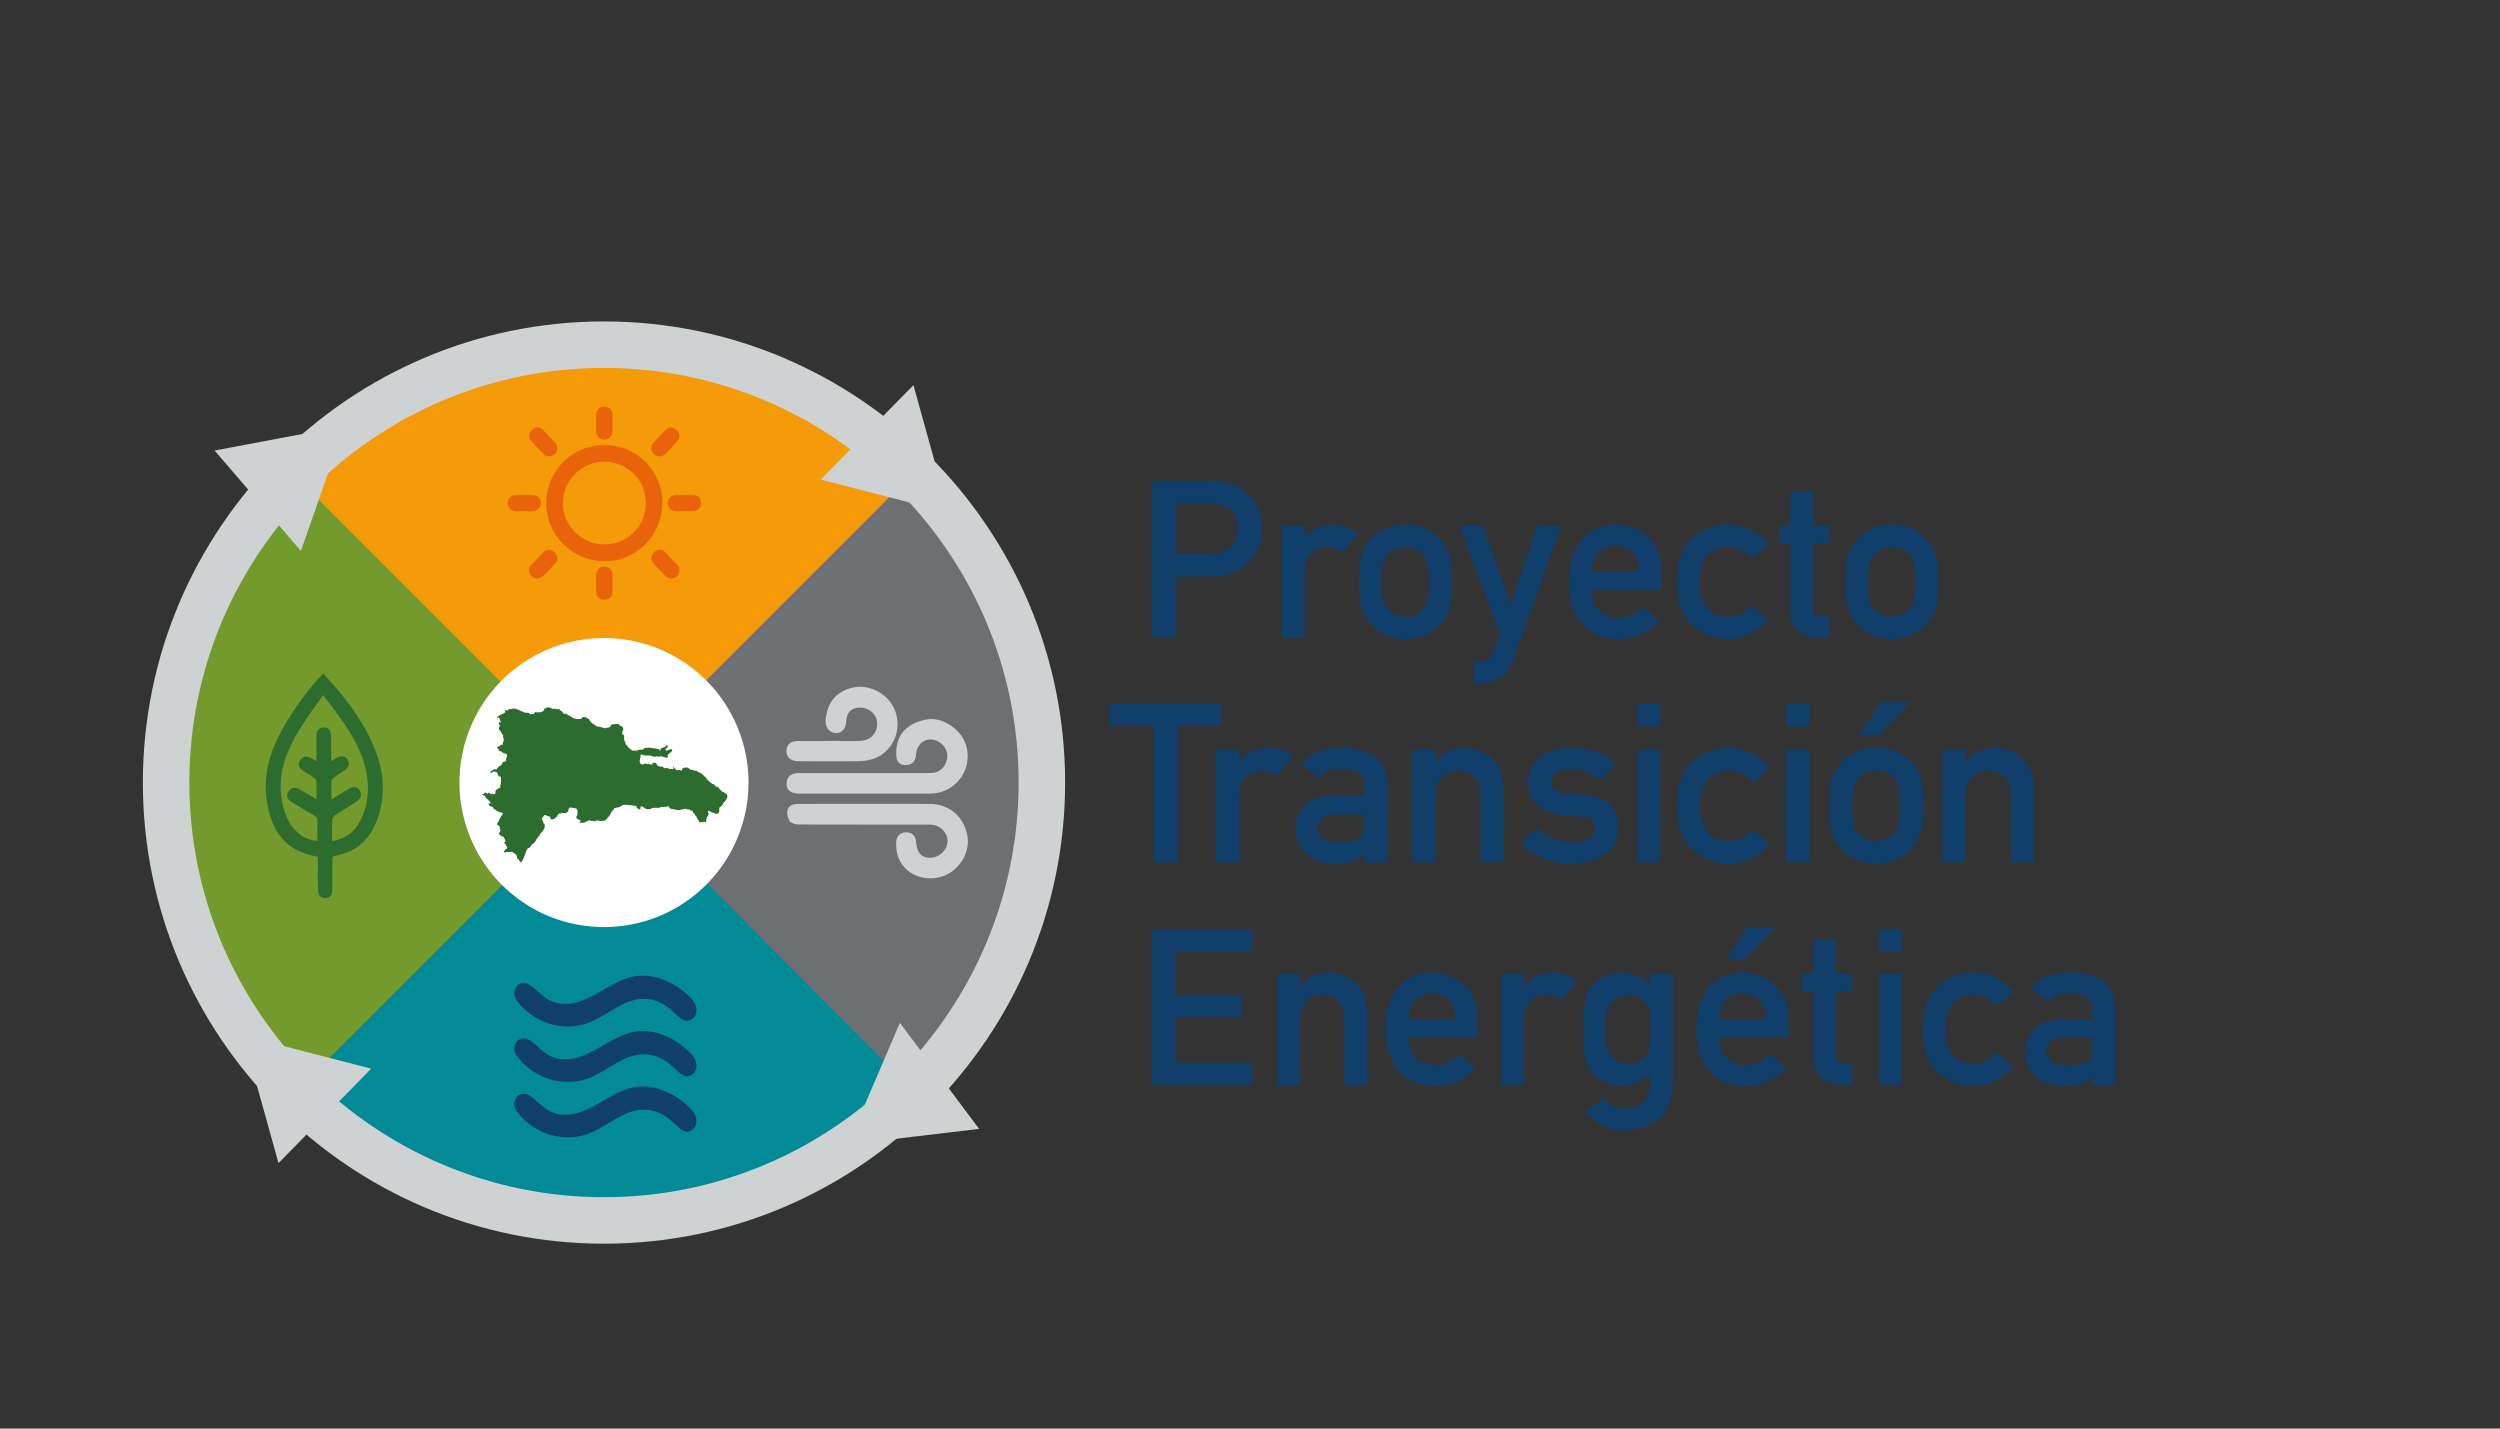 <?xml version="1.0" encoding="UTF-8"?> <svg xmlns="http://www.w3.org/2000/svg" width="2100" height="1200"><rect width="100%" height="100%" fill="#333333" stroke="none"/><g id="Layer_1"><title>Layer 1</title><g data-name="Layer 1" id="svg_2"><path fill="#f59a09" d="m248.871,406.635l256.34,256.338l254.977,-254.984s-220.721,-242.608 -511.317,-1.354"></path><path fill="#6e6f72" d="m760.894,403.808l-256.336,256.33l254.974,254.978s242.616,-220.707 1.362,-511.308"></path><path fill="#028a97" d="m761.4,914.683c-290.606,241.254 -511.319,-1.356 -511.319,-1.356l258.012,-258.013l253.3,255.36l2.242,2.243l-2.235,1.766z"></path><path fill="#739a2d" d="m250.328,915.1l256.328,-256.335l-254.977,-254.98s-242.613,220.715 -1.351,511.315"></path><path fill="#cfd2d2" d="m507.349,1044.7c-213.584,0 -387.349,-173.765 -387.349,-387.351s173.765,-387.349 387.349,-387.349s387.358,173.765 387.358,387.349s-173.767,387.351 -387.358,387.351zm0,-735.638c-192.049,-0.002 -348.289,156.238 -348.289,348.287s156.24,348.289 348.289,348.289s348.3,-156.242 348.3,-348.289s-156.249,-348.289 -348.3,-348.289l0,0.002z"></path><polygon fill="#cfd2d2" points="728.344,363.175 767.288,323.503 782.169,377.06 797.064,430.616 743.24,416.731 689.408,402.848 728.344,363.175 "></polygon><polygon fill="#cfd2d2" points="789.181,903.74 822.46,948.259 767.269,954.821 712.067,961.381 733.989,910.293 755.91,859.212 789.181,903.74 "></polygon><polygon fill="#cfd2d2" points="272.876,937.341 233.933,977.004 219.052,923.448 204.165,869.893 257.99,883.786 311.812,897.662 272.876,937.341 "></polygon><polygon fill="#cfd2d2" points="216.498,420.605 180.258,378.459 234.874,368.147 289.497,357.827 271.113,410.289 252.746,462.751 216.498,420.605 "></polygon><path fill="#cfd2d2" d="m726.165,675.271l-15.365,0q-20.183,0 -40.341,0.008c-4.153,0 -8.154,1.331 -9,5.557a12.624,12.624 0 0 0 2.011,9.091c1.344,1.805 5.008,2.6 7.651,2.615c36.665,0.161 73.333,0.072 109.986,0.123c8,0.008 14.538,6.078 14.781,13.44c0.249,7.26 -6.361,14.117 -13.857,14.38c-7.951,0.276 -11.8,-3.874 -12.531,-13.486c-0.355,-4.705 -3.433,-7.735 -7.98,-7.841c-4.916,-0.106 -8.42,2.746 -8.632,7.667a36.3,36.3 0 0 0 0.8,10.439c3.8,15.127 19.6,23.6 35.842,19.5c16.044,-4.047 26.582,-21.191 22.645,-36.886c-3.727,-14.885 -15.385,-24.387 -30.774,-24.565c-18.408,-0.195 -36.817,-0.042 -55.228,-0.042"></path><path fill="#cfd2d2" d="m726.953,666.612c18.09,0 36.17,0.051 54.251,-0.013a31.364,31.364 0 0 0 30.45,-39.968c-3.85,-13.808 -19.848,-24.624 -32.985,-22.31c-17.6,3.09 -26.718,13.9 -25.754,30.5c0.326,5.54 3.226,8.142 8.659,7.778c4.688,-0.314 7.474,-3.323 7.856,-8.451c0.771,-10.5 9.525,-15.911 18.428,-11.376c5.745,2.924 8.926,9.189 7.6,14.97c-1.655,7.2 -6.61,11.574 -13.749,11.587q-55.206,0.114 -110.417,0.06c-6.892,0.008 -10.52,3.115 -10.571,8.942c-0.036,5.358 3.645,8.265 10.528,8.278q27.855,0.019 55.7,0"></path><path fill="#cfd2d2" d="m696.276,622.385l0,0.059q-12.714,0 -25.446,0c-6.653,0.017 -10.02,2.717 -10.164,8.108c-0.161,5.556 3.486,8.9 10.026,8.913q23.754,0.089 47.505,0.009c10.308,-0.022 19.922,-1.636 27.422,-9.926a31.406,31.406 0 0 0 4.436,-36.425c-6.4,-11.57 -20.785,-18.318 -33.342,-15.63c-13.876,2.966 -21.861,12.375 -23.174,27.294c-0.509,5.981 2.907,10.507 8.241,10.893c5.185,0.377 8.653,-3.264 9.008,-9.46c0.431,-7.739 4.415,-11.808 11.537,-11.816c7.442,-0.009 13.841,5.344 14.391,12.028c0.746,9.053 -5.086,15.648 -14.5,15.9c-8.65,0.246 -17.295,0.051 -25.941,0.051"></path><path fill-rule="evenodd" fill="#2c6c2e" d="m271.646,565.759c4.91,5.612 9.782,10.833 14.258,16.379c13.791,17.1 25.783,35.237 32.2,56.573a77.426,77.426 0 0 1 -2.356,52.445c-5.951,14.8 -17.121,24.2 -33.023,27.481a21.191,21.191 0 0 0 -2.132,0.543a11.291,11.291 0 0 0 -1.379,0.667c0,8.875 0.017,17.825 -0.009,26.774c-0.025,5.014 -1.992,7.578 -5.807,7.7c-3.867,0.129 -6.255,-2.348 -6.351,-7.305c-0.167,-8.962 -0.042,-17.921 -0.042,-27.269c-2.369,-0.547 -4.448,-1 -6.5,-1.519c-18.661,-4.7 -29.333,-17.266 -34.26,-35.227c-5.6,-20.474 -3.1,-40.224 5.451,-59.473c7.8,-17.538 25.243,-43.2 39.95,-57.77m-0.22,18.089c-6.468,9.293 -12.656,17.447 -18.064,26.1c-11.836,18.947 -20.719,38.8 -16.623,62.1c1.9,10.809 5.45,20.748 14.232,27.987a25.384,25.384 0 0 0 15.7,6.271c0,-5.559 -0.186,-10.7 0.07,-15.809c0.136,-2.927 -0.958,-4.51 -3.433,-5.908q-9.574,-5.376 -18.86,-11.27c-2.874,-1.814 -4.137,-4.567 -2.431,-7.951c1.761,-3.495 4.7,-4.249 8.146,-3.014a30.975,30.975 0 0 1 4.6,2.579c3.583,2.058 7.169,4.118 11.144,6.4c0,-5.5 0.138,-10.2 -0.108,-14.883a5.072,5.072 0 0 0 -2.136,-3.272c-3.238,-2.265 -6.8,-4.079 -9.977,-6.41c-2.856,-2.083 -3.477,-5.1 -1.576,-8.172s4.749,-3.772 8.025,-2.288c1.8,0.8 3.511,1.805 5.715,2.956c0,-7.769 -0.008,-14.951 0,-22.131c0.009,-3.492 1.933,-5.577 5.222,-6c3.524,-0.452 5.985,1.288 6.787,4.821a22.034,22.034 0 0 1 0.3,4.808c0.037,5.942 0.009,11.876 0.009,18.615c2.058,-1.237 3.255,-2 4.493,-2.691c3.71,-2.075 7.648,-1.454 9.375,1.445c1.947,3.274 1.059,6.51 -2.6,9.019c-2.9,2 -5.923,3.806 -8.772,5.877c-0.968,0.695 -2.153,1.871 -2.2,2.886c-0.223,4.916 -0.1,9.861 -0.1,15.728c5.425,-3.35 9.829,-6.171 14.321,-8.828c4.241,-2.494 7.64,-1.931 9.549,1.377c1.9,3.264 0.8,6.892 -2.969,9.3c-5.806,3.706 -11.723,7.258 -17.479,11.043c-1.188,0.776 -2.593,2.291 -2.655,3.513c-0.269,6 -0.116,12 -0.116,18.429c10.4,-1.814 17.981,-6.83 22.785,-15.568c7.309,-13.284 8.7,-27.629 5.906,-42.277c-3.2,-16.743 -11.7,-31.16 -21.374,-44.884c-4.546,-6.423 -9.445,-12.611 -14.912,-19.886"></path><path fill-rule="evenodd" fill="#fff" d="m628.752,657.349a121.4,121.4 0 1 1 -121.405,-121.394a121.405,121.405 0 0 1 121.405,121.394"></path><polygon fill="#2c6c2e" points="425.833,715.79 424.892,715.879 423.576,715.879 423.013,715.227 423.763,714.659 424.231,714.193 424.706,712.964 425.46,713.247 426.02,712.4 425.833,711.175 424.996,710.048 424.144,708.446 423.299,707.886 423.949,707.505 424.613,706.564 424.231,705.436 423.576,704.207 423.199,703.173 421.688,702.512 420.656,702.045 419.722,701.007 418.959,700.443 419.245,699.689 419.899,698.842 420.47,697.807 420.188,696.68 419.527,695.925 419.899,695.171 419.527,694.039 418.867,693.662 418.3,692.908 417.448,692.721 417.448,692.068 418.018,691.407 418.586,690.089 419.245,689.051 419.991,687.262 421.129,685.567 421.883,684.533 422.536,683.024 421.129,682.651 419.527,681.99 418.113,681.52 417.448,681.142 416.519,680.481 416.519,680.015 415.1,680.015 414.441,678.692 413.781,677.752 412.184,677.378 410.768,676.438 410.295,675.022 411.338,674.835 411.993,674.742 412.184,674.174 411.62,673.522 410.295,672.013 408.982,670.978 408.134,670.127 407.575,669.283 407.575,668.529 407.102,668.152 406.345,668.245 405.786,667.775 404.94,667.588 404.94,667.211 406.25,666.834 406.812,666.359 407.289,665.605 408.702,666.172 409.363,666.74 409.923,666.456 410.209,665.893 411.061,666.079 411.906,666.74 412.184,667.304 413.603,666.554 414.254,667.211 415.568,666.927 416.138,666.554 416.138,665.134 416.519,663.629 417.261,663.443 418.495,662.315 420.188,661.654 420.283,659.442 420.747,658.077 420.747,655.254 420.747,652.805 418.399,651.397 417.551,648.757 416.229,648.38 414.913,648.1 414.254,648.1 413.872,648.566 413.125,648.757 413.125,649.414 412.184,649.227 411.906,648.287 412.938,647.439 413.781,647.159 414.718,646.117 416.042,646.303 416.611,646.303 417.365,646.214 417.365,645.744 417.924,645.269 418.681,644.235 419.813,643.298 420.656,643.108 421.883,641.412 422.443,639.912 423.763,640.005 425.174,639.06 425.079,637.551 425.742,635.86 425.833,634.546 425.742,633.597 424.892,633.13 422.917,632.563 421.406,631.715 420.843,630.685 420.283,631.342 419.618,630.774 418.959,630.21 418.681,628.985 417.551,628.417 417.551,627.476 418.399,627.197 419.245,626.908 420.47,626.163 421.502,625.408 422.347,625.786 422.347,623.993 422.917,622.585 423.299,620.89 422.731,619.852 422.631,618.44 422.631,617.406 421.592,616.559 421.224,615.427 420.747,614.579 419.713,613.545 419.145,612.418 419.145,611.663 419.431,610.438 420.188,609.591 419.671,608.841 419.145,608.841 419.145,607.425 418.681,606.861 419.431,606.48 420.843,607.238 420.283,605.445 419.766,604.318 419.766,603.471 418.681,602.343 417.924,603.471 417.448,602.343 418.204,601.868 419.713,600.834 420.843,600.368 422.069,599.605 423.477,599.139 424.426,598.198 424.426,596.693 424.426,596.13 424.988,596.13 425.742,596.693 426.306,597.164 426.961,596.13 426.961,595.749 428.094,595.749 429.131,595.749 430.165,595.282 431.383,595.282 432.521,595.282 433.928,595.749 434.878,595.943 436.194,596.507 437.504,597.257 439.014,597.825 440.792,598.58 442.403,598.673 443.814,598.766 444.573,599.237 445.798,599.987 447.294,599.8 448.146,599.707 448.904,599.326 449.559,597.919 450.689,598.389 452.291,598.291 454.077,598.291 455.77,597.639 456.9,596.693 456.9,595.659 457.932,595.282 459.07,594.341 460.102,594.341 461.325,594.341 462.459,594.341 463.213,595.189 464.334,595.659 465.097,595.282 465.854,595.189 466.318,595.562 467.35,595.659 469.428,595.659 470.276,595.943 470.276,596.693 471.59,597.071 472.345,598.105 473.466,599.237 473.466,599.8 475.549,599.419 476.572,600.27 477.329,600.834 478.742,601.496 479.88,602.157 481.381,603.186 483.074,603.564 484.11,603.941 485.24,603.941 486.085,603.941 486.85,603.941 487.778,603.941 488.817,603.186 489.385,602.437 490.603,602.343 492.205,602.53 493.613,603.564 494.098,603.941 494.748,603.941 495.221,604.886 496.064,606.2 497.001,607.238 498.048,607.989 499.64,608.934 500.869,610.065 502.096,610.252 503.875,610.532 505.582,610.998 506.8,611.379 508.303,611.761 510.191,611.286 511.507,611.1 512.356,610.718 512.92,609.591 513.772,608.556 515.65,608.37 517.347,608.184 518.371,608.184 519.695,608.37 520.541,609.218 520.924,609.684 521.865,609.777 522.899,610.625 523.467,611.477 523.467,612.697 523.467,613.545 522.806,614.109 523.003,615.05 522.329,615.618 522.806,616.457 523.467,617.313 524.222,617.783 524.222,619.195 524.222,620.136 524.222,621.36 524.781,622.585 525.442,623.993 525.442,624.938 526.383,625.972 527.415,627.104 527.977,627.951 529.299,629.078 530.147,629.833 531.747,630.587 532.785,630.587 533.73,630.587 535.233,630.587 536.462,629.833 538.435,629.74 539.751,629.74 540.783,629.172 540.783,628.515 542.481,628.231 544.837,628.045 545.871,628.231 547.185,628.137 547.939,628.328 548.787,628.515 549.26,628.985 550.101,628.515 550.866,628.799 551.989,629.078 552.655,629.078 553.591,629.549 554.151,630.587 554.719,630.587 554.719,629.456 555.571,628.515 556.694,628.137 557.45,627.667 558.482,627.667 558.482,627.01 559.05,627.01 559.529,626.349 559.911,625.972 561.025,626.163 561.025,626.908 560.553,627.667 559.911,628.515 559.145,629.265 559.05,629.926 559.806,630.587 561.025,630.21 561.782,629.926 562.814,629.549 564.234,629.265 564.706,630.587 564.047,631.435 563.096,632.283 562.25,632.749 561.502,633.41 560.839,634.258 560.934,635.669 560.466,636.521 559.332,636.521 557.927,635.949 556.984,635.669 555.757,635.483 554.433,635.105 553.687,635.767 552.271,635.385 551.616,635.385 550.398,635.385 550.201,636.046 549.446,635.669 548.6,635.483 547.753,635.199 546.721,634.724 545.301,634.635 543.514,634.635 542.294,634.635 540.783,634.351 539.565,634.067 539.092,633.69 538.157,633.978 538.053,635.199 537.867,636.521 537.581,637.835 537.312,639.06 537.581,640.378 537.962,641.603 539.279,642.167 540.319,642.167 541.166,641.505 542.481,641.505 543.514,641.7 544.082,641.603 544.928,641.412 545.684,642.167 546.721,642.167 547.753,642.167 548.414,642.167 548.414,641.505 547.289,640.941 549.26,640.658 550.771,640.852 551.616,641.7 551.989,643.014 553.5,643.582 554.636,643.955 555.67,643.955 556.603,643.955 557.264,644.616 558.018,645.278 558.864,645.278 559.237,645.278 560.375,644.803 561.316,645.278 561.782,645.93 562.35,645.93 563.763,645.93 564.706,645.93 565.079,646.405 565.73,645.557 565.73,644.803 565.17,644.141 564.515,644.048 565.73,643.955 566.582,645.278 567.622,646.405 568.47,646.875 569.688,646.875 571.1,646.875 572.522,647.342 572.986,646.591 572.986,645.557 574.024,645.464 574.588,644.709 575.44,644.896 576.472,644.616 578.26,645.082 579.201,645.93 580.712,646.778 582.032,646.778 583.06,647.342 584.857,647.342 586.262,648.193 588.611,649.512 590.121,650.355 591.537,652.05 593.228,653.466 594.453,655.348 596.519,657.043 598.028,658.268 599.157,658.734 599.916,658.734 600.289,659.866 601.704,660.713 603.588,661.366 604.148,662.502 605.286,663.638 606.691,664.952 608.202,665.605 609.234,666.266 610.641,667.401 611.114,668.999 610.55,670.597 609.804,672.013 608.757,673.424 608.098,674.081 607.352,674.556 607.352,675.497 606.691,676.344 605.75,677.192 604.716,678.133 604.343,678.133 604.148,679.544 604.239,680.956 603.962,682.371 603.302,683.121 602.173,683.592 601.327,683.592 600.011,682.935 598.503,682.651 597.373,682.083 596.519,681.617 595.485,681.049 594.639,681.617 594.917,682.744 595.485,683.592 594.83,684.914 593.893,686.321 593.323,687.923 593.137,690.653 592.382,690.653 591.537,690.187 590.407,690.653 589.367,690.653 588.611,690.653 588.051,690.653 587.11,690.653 587.11,689.526 585.508,687.356 584.857,685.567 583.914,684.914 583.438,683.499 582.219,682.838 582.032,681.52 580.712,680.862 579.201,680.015 577.599,679.922 576.277,679.544 575.44,679.167 574.393,679.922 572.986,679.735 571.199,680.489 568.368,680.392 567.34,680.108 566.02,679.642 564.979,679.828 563.382,679.26 562.445,678.794 561.968,678.035 561.502,677.099 560.466,677.378 559.434,677.752 558.01,677.752 556.515,678.035 555.475,677.658 554.254,678.412 552.655,678.697 551.517,678.506 549.355,678.599 547.753,678.697 546.534,679.544 545.301,679.735 544.178,679.735 542.862,679.544 541.735,678.972 540.597,677.946 539.378,677.285 538.053,677.565 538.053,678.794 537.867,680.015 535.987,679.447 534.769,678.226 534.574,677.192 533.631,676.904 531.933,676.717 529.68,676.344 527.51,676.251 524.872,675.967 523.181,676.251 521.484,677.285 519.795,678.133 517.811,678.412 516.118,678.883 515.186,680.392 513.863,681.422 513.016,683.405 511.984,685.101 510.563,686.796 508.87,688.678 508.215,689.432 507.362,689.144 506.514,689.712 505.49,689.339 504.257,689.805 502.948,689.339 501.714,689.051 500.778,689.339 499.843,689.805 497.766,689.619 496.164,689.432 495.034,688.958 494.367,689.339 492.864,689.898 491.451,690.653 489.858,691.123 488.917,691.123 487.314,691.123 486.747,690.467 487.41,689.898 488.247,689.619 486.933,688.958 485.803,688.11 484.585,687.733 484.015,686.228 484.958,684.63 484.958,683.024 485.24,681.71 484.867,680.201 484.11,679.167 482.324,678.794 480.44,678.506 478.838,678.226 477.992,679.074 477.433,680.108 477.433,681.329 476.481,682.274 475.076,683.024 473.847,682.935 473.379,683.121 472.622,682.935 471.868,682.46 471.681,683.121 471.126,683.499 470.547,683.308 469.428,683.308 468.666,684.533 468.013,685.474 466.795,686.796 465.945,687.733 464.065,688.297 462.546,688.11 462.172,686.228 461.043,685.753 459.824,685.474 458.782,684.821 457.468,684.63 456.525,685.753 455.493,686.796 455.02,687.733 455.68,689.237 456.425,690.276 456.144,691.123 457.095,691.874 457.654,693.382 457.377,695.362 456.338,697.527 454.934,699.223 453.51,700.723 453.414,701.668 452.007,703.08 450.594,705.156 449.661,706.843 448.432,708.166 446.83,709.386 445.798,710.616 445.507,711.463 444.287,712.302 443.441,712.302 442.693,713.62 441.744,715.506 441.085,717.486 440.328,719.656 439.574,721.347 438.633,723.135 437.317,724.542 435.91,722.474 434.496,720.872 434.032,718.99 433.18,717.486 431.383,716.354 429.879,715.506 428.181,715.6 426.961,715.6 425.833,715.79 "></polygon><path fill="#103f6c" d="m967.807,403.842l48.16,0a77.764,77.764 0 0 1 15.144,1.445a40.887,40.887 0 0 1 14.774,7.782a31.762,31.762 0 0 1 10.215,12.664a40.587,40.587 0 0 1 4.107,18.814q0,14.654 -10.4,26.683q-10.668,12.666 -31.194,13.024l-30.644,0l0,51.472l-20.162,0l0,-131.884zm20.162,61.511l29.825,0q11.221,-0.182 16.872,-6.875a22.186,22.186 0 0 0 5.383,-14.478a25.4,25.4 0 0 0 -2.187,-11.123a16.711,16.711 0 0 0 -6.387,-6.427a25.417,25.417 0 0 0 -14.414,-3.7l-29.092,0l0,42.603z"></path><path fill="#103f6c" d="m1076.808,441.834l19.064,0l0,9.948l0.364,0q9.391,-11.126 24.63,-11.124a30.942,30.942 0 0 1 19.882,7.235l-13.864,16.375a20.052,20.052 0 0 0 -12.494,-4.7a17.969,17.969 0 0 0 -12.5,4.7q-5.837,4.609 -6.019,14.921l0,56.537l-19.063,0l0,-93.892z"></path><path fill="#103f6c" d="m1141.481,488.689q0,-14.835 2.458,-22.793a32.856,32.856 0 0 1 7.845,-13.116a35.722,35.722 0 0 1 10.948,-8.415q6.93,-3.53 17.78,-3.707q11.226,0.181 18.156,3.707a33.955,33.955 0 0 1 10.584,8.415a29.505,29.505 0 0 1 8.023,13.116q2.282,7.962 2.284,22.793t-2.284,22.612a32.157,32.157 0 0 1 -8.023,13.476a29.711,29.711 0 0 1 -4.472,4.074a20.775,20.775 0 0 1 -6.112,3.885q-6.934,3.894 -18.156,4.075q-10.852,-0.181 -17.78,-4.075a35.351,35.351 0 0 1 -18.793,-21.435q-2.46,-7.773 -2.458,-22.612m59.014,0.178a83.407,83.407 0 0 0 -0.915,-14.651a17.224,17.224 0 0 0 -3.739,-7.778a13.92,13.92 0 0 0 -6.2,-4.974a20.689,20.689 0 0 0 -9.125,-1.9a21.019,21.019 0 0 0 -8.935,1.9a16.843,16.843 0 0 0 -6.383,4.974a21.768,21.768 0 0 0 -3.556,7.778q-1.1,4.614 -1.1,14.473q0,9.765 1.1,14.292a23.585,23.585 0 0 0 3.556,8.142a23.126,23.126 0 0 0 6.383,4.791a20.189,20.189 0 0 0 8.935,1.988a19.874,19.874 0 0 0 9.125,-1.988a17.915,17.915 0 0 0 6.2,-4.791a18.572,18.572 0 0 0 3.739,-8.142a78.224,78.224 0 0 0 0.915,-14.114"></path><path fill="#103f6c" d="m1225.942,441.834l20.158,0l22.437,65.756l0.365,0l22.348,-65.756l20.25,0l-40.772,113.336q-3.921,10.588 -10.854,14.658a32.249,32.249 0 0 1 -15.874,3.886l-6.294,0l0,-17.82l5.565,0a12.831,12.831 0 0 0 6.929,-1.992a10.936,10.936 0 0 0 4.472,-6.15l5.2,-15.737l-33.93,-90.181z"></path><path fill="#103f6c" d="m1336.855,495.924q0,11.31 6.569,17.187q6.11,5.969 16.055,5.971q11.583,0 20.7,-9.14l13.774,11.671q-14.508,15.378 -34.115,15.2a49.8,49.8 0 0 1 -14.6,-2.17a35.6,35.6 0 0 1 -6.93,-3.168a33.468,33.468 0 0 1 -6.658,-4.249q-6.021,-5.251 -9.761,-14.656q-4.107,-9.047 -4.107,-23.519q0,-13.929 3.56,-23.153q3.553,-9.406 9.121,-14.835a34.079,34.079 0 0 1 12.677,-7.964a41.039,41.039 0 0 1 13.686,-2.439q16.23,0.181 27.451,10.581q11.406,10.585 11.583,29.126l0,15.559l-59.005,-0.002zm39.955,-15.559q-0.369,-10.944 -5.93,-16.548q-5.474,-5.345 -14.045,-5.339t-14.05,5.339q-5.379,5.6 -5.93,16.548l39.955,0z"></path><path fill="#103f6c" d="m1485.536,520.528a50.9,50.9 0 0 1 -14.6,11.487a41.156,41.156 0 0 1 -19.429,4.8a42.9,42.9 0 0 1 -29.461,-11.31q-13.134,-11.3 -13.5,-36.634q0.361,-25.6 13.5,-37.085a42.174,42.174 0 0 1 29.461,-11.124a43.281,43.281 0 0 1 19.429,4.523a48.229,48.229 0 0 1 14.6,11.848l-14.05,12.4a23.913,23.913 0 0 0 -19.247,-9.86q-24.26,-0.366 -24.624,29.3q0.361,29.49 24.624,29.039a23.353,23.353 0 0 0 19.247,-9.769l14.05,12.385z"></path><path fill="#103f6c" d="m1503.862,413.251l19.064,0l0,28.583l13.867,0l0,14.379l-13.867,0l0,54.728q-0.178,7.141 6.751,6.961l7.116,0l0,17.826l-9.943,0q-10.032,0 -16.419,-6.156q-6.567,-5.877 -6.569,-17l0,-56.359l-9.486,0l0,-14.379l9.486,0l0,-28.583z"></path><path fill="#103f6c" d="m1550.017,488.689q0,-14.835 2.462,-22.793a32.847,32.847 0 0 1 7.846,-13.116a35.729,35.729 0 0 1 10.947,-8.415q6.93,-3.53 17.78,-3.707q11.228,0.181 18.157,3.707a33.884,33.884 0 0 1 10.579,8.415a29.477,29.477 0 0 1 8.027,13.116q2.283,7.962 2.28,22.793t-2.28,22.612a32.124,32.124 0 0 1 -8.027,13.476a29.467,29.467 0 0 1 -4.467,4.074a20.788,20.788 0 0 1 -6.112,3.885q-6.936,3.894 -18.157,4.075q-10.846,-0.181 -17.78,-4.075a35.359,35.359 0 0 1 -18.793,-21.435q-2.46,-7.773 -2.462,-22.612m59.014,0.178a83.9,83.9 0 0 0 -0.911,-14.651a17.223,17.223 0 0 0 -3.738,-7.778a13.928,13.928 0 0 0 -6.205,-4.974a20.689,20.689 0 0 0 -9.125,-1.9a21.015,21.015 0 0 0 -8.934,1.9a16.843,16.843 0 0 0 -6.383,4.974a21.707,21.707 0 0 0 -3.561,7.778q-1.093,4.614 -1.093,14.473q0,9.765 1.093,14.292a23.517,23.517 0 0 0 3.561,8.142a23.126,23.126 0 0 0 6.383,4.791a20.185,20.185 0 0 0 8.934,1.988a19.874,19.874 0 0 0 9.125,-1.988a17.929,17.929 0 0 0 6.205,-4.791a18.571,18.571 0 0 0 3.738,-8.142a78.687,78.687 0 0 0 0.911,-14.114"></path><polygon fill="#103f6c" points="968.937,608.974 932.094,608.974 932.094,590.936 1026.28,590.936 1026.28,608.974 989.433,608.974 989.433,724.44 968.937,724.44 968.937,608.974 "></polygon><path fill="#103f6c" d="m1021.569,629.392l19.3,0l0,10.07l0.369,0q9.513,-11.264 24.928,-11.263a31.311,31.311 0 0 1 20.127,7.324l-14.032,16.577a20.315,20.315 0 0 0 -12.652,-4.763a18.2,18.2 0 0 0 -12.649,4.763q-5.907,4.665 -6.093,15.106l0,57.234l-19.3,0l0.002,-95.048z"></path><path fill="#103f6c" d="m1146.077,716.013l-0.369,0a16.015,16.015 0 0 1 -8.311,7.144q-5.541,2.382 -15.326,2.381q-16.07,-0.18 -24.747,-8.427a26.232,26.232 0 0 1 -9.143,-20.6q0,-11.99 7.942,-19.87q7.941,-8.057 23.271,-8.242l26.683,0l0,-9.98q0.186,-12.543 -19.668,-12.176a35.407,35.407 0 0 0 -11.361,1.463a13.873,13.873 0 0 0 -6.831,5.861l-15.141,-11.447q10.986,-14.281 32.407,-13.919q18.1,-0.18 28.9,6.779q10.8,7.137 10.988,24.538l0,64.922l-19.3,0l0.006,-8.427zm0,-31.865l-23.087,0q-16.8,0.366 -16.617,11.442a10.151,10.151 0 0 0 4.337,8.247q4.158,3.752 13.76,3.754q12.093,0.18 17.08,-2.84q4.531,-3.018 4.527,-13.734l0,-6.869z"></path><path fill="#103f6c" d="m1186.3,629.392l19.3,0l0,10.07l0.369,0q9.505,-11.264 24.928,-11.263q11.912,0 21.791,8.337q9.789,8.418 10.25,24.722l0,63.182l-19.3,0l0,-56.592q0,-9.975 -5.355,-15.2a18.276,18.276 0 0 0 -13.575,-5.312a18.579,18.579 0 0 0 -13.666,5.312q-5.451,5.22 -5.444,15.2l0,56.592l-19.3,0l0.002,-95.048z"></path><path fill="#103f6c" d="m1321.017,707.591q8.308,0 13.571,-3.2a10,10 0 0 0 5.264,-8.975q0,-5.13 -3.14,-7.14a16.545,16.545 0 0 0 -8.586,-2.295l-16.99,-1.463q-12.1,-1.1 -19.668,-8.058q-7.755,-6.777 -7.941,-18.955q0.186,-14.655 10.434,-21.977q9.975,-7.329 25.3,-7.328a77.7,77.7 0 0 1 11.915,0.824a60.344,60.344 0 0 1 9.877,2.566a56.485,56.485 0 0 1 15.879,9.615l-11.911,13.824a59.791,59.791 0 0 0 -11.726,-6.5a39.807,39.807 0 0 0 -14.034,-2.287q-9.042,0 -12.652,3.205a10.307,10.307 0 0 0 -3.785,8.242a6.442,6.442 0 0 0 2.862,5.582q2.774,2.658 9.787,3.389l15.883,1.189q14.957,1.1 21.607,8.976q6.185,7.69 6.187,19.509q-0.186,13.816 -11.357,21.328q-11.082,7.7 -28.347,7.877q-23.453,0 -42.2,-17.033l13.48,-13.09q11.726,12.175 30.287,12.176"></path><path fill="#103f6c" d="m1375.179,590.932l19.3,0l0,19.136l-19.3,0l0,-19.136zm0,38.46l19.3,0l0,95.048l-19.3,0l0,-95.048z"></path><path fill="#103f6c" d="m1486.5,709.054a51.586,51.586 0 0 1 -14.777,11.632a41.636,41.636 0 0 1 -19.667,4.852a43.416,43.416 0 0 1 -29.824,-11.447q-13.3,-11.442 -13.665,-37.083q0.367,-25.917 13.665,-37.546a42.711,42.711 0 0 1 29.824,-11.263a43.9,43.9 0 0 1 19.667,4.578a48.98,48.98 0 0 1 14.777,12l-14.219,12.545a24.217,24.217 0 0 0 -19.483,-9.98q-24.565,-0.366 -24.932,29.669q0.366,29.85 24.932,29.394a23.646,23.646 0 0 0 19.483,-9.889l14.219,12.538z"></path><path fill="#103f6c" d="m1500.435,590.932l19.3,0l0,19.136l-19.3,0l0,-19.136zm0,38.46l19.3,0l0,95.048l-19.3,0l0,-95.048z"></path><path fill="#103f6c" d="m1536.507,676.824q0,-15.021 2.493,-23.075a33.243,33.243 0 0 1 7.938,-13.279a36.225,36.225 0 0 1 11.082,-8.517q7.015,-3.565 18.007,-3.754q11.353,0.188 18.373,3.754a34.428,34.428 0 0 1 10.713,8.517a29.989,29.989 0 0 1 8.126,13.279q2.3,8.058 2.309,23.075t-2.309,22.894a32.661,32.661 0 0 1 -8.126,13.64a29.751,29.751 0 0 1 -4.527,4.123a21.027,21.027 0 0 1 -6.186,3.938q-7.016,3.933 -18.373,4.119q-10.992,-0.18 -18.007,-4.119a35.8,35.8 0 0 1 -19.02,-21.7q-2.49,-7.878 -2.493,-22.894m59.742,0.184a84.394,84.394 0 0 0 -0.927,-14.836a17.4,17.4 0 0 0 -3.784,-7.873a14.122,14.122 0 0 0 -6.277,-5.038a20.96,20.96 0 0 0 -9.234,-1.922a21.244,21.244 0 0 0 -9.048,1.922a17.1,17.1 0 0 0 -6.466,5.038a22.036,22.036 0 0 0 -3.6,7.873q-1.107,4.671 -1.111,14.652q0,9.891 1.111,14.467a23.891,23.891 0 0 0 3.6,8.243a23.389,23.389 0 0 0 6.466,4.852a20.43,20.43 0 0 0 9.048,2.012a20.156,20.156 0 0 0 9.234,-2.012a18.116,18.116 0 0 0 6.277,-4.852a18.77,18.77 0 0 0 3.784,-8.243a79.092,79.092 0 0 0 0.927,-14.283m-16.716,-87.175l25.4,0l-26.872,27.378l-15.884,0l17.356,-27.378z"></path><path fill="#103f6c" d="m1631.76,629.392l19.3,0l0,10.07l0.369,0q9.507,-11.264 24.928,-11.263q11.913,0 21.792,8.337q9.789,8.418 10.25,24.722l0,63.182l-19.3,0l0,-56.592q0,-9.975 -5.355,-15.2a18.267,18.267 0 0 0 -13.575,-5.312a18.578,18.578 0 0 0 -13.665,5.312q-5.445,5.22 -5.445,15.2l0,56.592l-19.3,0l0.001,-95.048z"></path><polygon fill="#103f6c" points="967.807,780.398 1052.039,780.398 1052.039,799.151 987.805,799.151 987.805,836.473 1042.626,836.473 1042.626,854.058 987.805,854.058 987.805,892.459 1052.039,892.459 1052.039,911.208 967.807,911.208 967.807,780.398 "></polygon><path fill="#103f6c" d="m1073.145,818.081l18.9,0l0,9.866l0.366,0q9.314,-11.034 24.429,-11.035q11.664,0 21.347,8.168q9.59,8.254 10.043,24.223l0,61.9l-18.9,0l0,-55.439q0,-9.78 -5.251,-14.894a17.9,17.9 0 0 0 -13.3,-5.2a18.224,18.224 0 0 0 -13.394,5.2q-5.334,5.114 -5.339,14.894l0,55.444l-18.9,0l-0.001,-93.127z"></path><path fill="#103f6c" d="m1182.946,871.734q0,11.212 6.516,17.043q6.059,5.926 15.924,5.923q11.489,0 20.535,-9.059l13.658,11.573q-14.382,15.247 -33.832,15.07a49.379,49.379 0 0 1 -14.473,-2.152a35.326,35.326 0 0 1 -6.882,-3.14a33.581,33.581 0 0 1 -6.6,-4.217q-5.979,-5.208 -9.682,-14.536q-4.072,-8.967 -4.073,-23.323q0,-13.823 3.531,-22.97q3.525,-9.332 9.047,-14.713a33.734,33.734 0 0 1 12.574,-7.895a40.7,40.7 0 0 1 13.574,-2.422q16.1,0.177 27.228,10.493q11.313,10.5 11.489,28.893l0,15.432l-58.534,0zm39.625,-15.432q-0.36,-10.859 -5.877,-16.42q-5.43,-5.29 -13.931,-5.293t-13.936,5.293q-5.341,5.562 -5.881,16.42l39.625,0z"></path><path fill="#103f6c" d="m1261.292,818.081l18.908,0l0,9.866l0.361,0q9.321,-11.034 24.429,-11.035a30.708,30.708 0 0 1 19.724,7.176l-13.751,16.244a19.9,19.9 0 0 0 -12.4,-4.666a17.825,17.825 0 0 0 -12.393,4.666q-5.788,4.572 -5.974,14.8l0,56.074l-18.909,0l0.005,-93.125z"></path><path fill="#103f6c" d="m1386.234,901.43q-9.32,10.492 -24.248,10.854q-9.137,-0.175 -15.2,-3.859a33.362,33.362 0 0 1 -9.682,-7.533a28.246,28.246 0 0 1 -5.338,-11.216q-1.716,-6.552 -1.72,-24.941q0,-18.753 1.72,-25.391a27.434,27.434 0 0 1 5.338,-11.035a30.431,30.431 0 0 1 9.682,-7.895q6.059,-3.322 15.2,-3.5q14.025,0 24.248,11.031l0,-9.866l18.909,0l0,90.882q-0.36,21 -12.212,30.865q-11.943,10.14 -28.59,10.139q-19.087,-0.359 -32.571,-15.612l14.658,-11.574a35.618,35.618 0 0 0 8.324,5.655a22.265,22.265 0 0 0 9.95,2.778q9.679,0 15.558,-5.292q5.8,-5.385 5.974,-14.895l0,-9.595zm-37.275,-36.695q0,10.675 0.727,14.713a13.738,13.738 0 0 0 2.985,7a17.175,17.175 0 0 0 5.789,4.574a18.2,18.2 0 0 0 18.454,0a17.68,17.68 0 0 0 5.612,-4.574a15.043,15.043 0 0 0 3.166,-7a131.107,131.107 0 0 0 0.542,-14.713a139.014,139.014 0 0 0 -0.542,-15.075a13.859,13.859 0 0 0 -3.166,-6.818a22.11,22.11 0 0 0 -5.612,-4.931a20.084,20.084 0 0 0 -18.454,0a21.144,21.144 0 0 0 -5.789,4.931a12.708,12.708 0 0 0 -2.985,6.818a104.08,104.08 0 0 0 -0.727,15.075"></path><path fill="#103f6c" d="m1443.864,871.734q0,11.212 6.516,17.043q6.06,5.926 15.924,5.923q11.483,0 20.532,-9.059l13.662,11.573q-14.383,15.247 -33.832,15.07a49.412,49.412 0 0 1 -14.478,-2.152a35.348,35.348 0 0 1 -6.878,-3.14a33.61,33.61 0 0 1 -6.6,-4.217q-5.971,-5.208 -9.681,-14.536q-4.068,-8.967 -4.07,-23.323q0,-13.823 3.528,-22.97q3.53,-9.332 9.05,-14.713a33.718,33.718 0 0 1 12.574,-7.895a40.66,40.66 0 0 1 13.57,-2.422q16.1,0.177 27.232,10.493q11.307,10.5 11.489,28.893l0,15.432l-58.538,0zm39.625,-15.432q-0.359,-10.859 -5.877,-16.42q-5.435,-5.29 -13.935,-5.293t-13.932,5.293q-5.34,5.562 -5.881,16.42l39.625,0zm-16.373,-76.98l24.878,0l-26.325,26.825l-15.562,0l17.009,-26.825z"></path><path fill="#103f6c" d="m1523.3,789.73l18.9,0l0,28.351l13.755,0l0,14.264l-13.755,0l0,54.279q-0.176,7.088 6.7,6.911l7.058,0l0,17.673l-9.858,0q-9.951,0 -16.286,-6.1q-6.513,-5.832 -6.516,-16.869l0,-55.894l-9.412,0l0,-14.264l9.412,0l0.002,-28.351z"></path><path fill="#103f6c" d="m1578.242,780.4l18.909,0l0,18.753l-18.909,0l0,-18.753zm0,37.683l18.909,0l0,93.127l-18.909,0l0,-93.127z"></path><path fill="#103f6c" d="m1691.241,896.133a50.531,50.531 0 0 1 -14.478,11.4a40.8,40.8 0 0 1 -19.271,4.754a42.536,42.536 0 0 1 -29.22,-11.216q-13.033,-11.211 -13.389,-36.333q0.352,-25.394 13.389,-36.788a41.831,41.831 0 0 1 29.22,-11.031a42.92,42.92 0 0 1 19.271,4.486a47.907,47.907 0 0 1 14.478,11.75l-13.936,12.292a23.712,23.712 0 0 0 -19.089,-9.778q-24.063,-0.36 -24.425,29.069q0.36,29.245 24.425,28.8a23.166,23.166 0 0 0 19.089,-9.685l13.936,12.28z"></path><path fill="#103f6c" d="m1757.672,902.952l-0.361,0a15.656,15.656 0 0 1 -8.143,7q-5.43,2.334 -15.016,2.333q-15.745,-0.175 -24.248,-8.252a25.718,25.718 0 0 1 -8.958,-20.186q0,-11.754 7.781,-19.473q7.782,-7.895 22.8,-8.071l26.143,0l0,-9.783q0.183,-12.289 -19.274,-11.931a34.649,34.649 0 0 0 -11.124,1.434a13.574,13.574 0 0 0 -6.692,5.742l-14.839,-11.211q10.762,-14 31.755,-13.638q17.731,-0.182 28.317,6.638q10.587,7 10.766,24.042l0,63.612l-18.909,0l0.002,-8.256zm0,-31.218l-22.616,0q-16.464,0.354 -16.286,11.208a9.937,9.937 0 0 0 4.254,8.08q4.068,3.675 13.478,3.678q11.854,0.183 16.739,-2.783q4.434,-2.958 4.431,-13.456l0,-6.727z"></path><path fill-rule="evenodd" fill="#103f6c" d="m569.807,900.349c-4.725,-4.226 -9.173,-8.733 -14.829,-11.457a32.664,32.664 0 0 0 -17.65,-3.129c-15.365,1.68 -27.852,14.017 -42.392,19.7c-20.541,8.034 -45.338,1.124 -59.6,-16.934a15.364,15.364 0 0 1 -2.927,-5.1a9.429,9.429 0 0 1 1.44,-8.119a7.688,7.688 0 0 1 7.026,-3.051a12.74,12.74 0 0 1 5.585,2.641c5.26,3.831 9.736,8.993 15.44,11.969c7.607,3.969 16.614,3.565 24.707,0.992s15.508,-7.149 22.974,-11.427s15.2,-8.346 23.53,-9.761c16.4,-2.787 33.958,5.086 45.985,17.089c2.22,2.215 4.374,4.694 5.35,7.8c1.987,6.32 -1.31,11.672 -6.84,12.515c-0.001,0.01 -3.028,0.54 -7.799,-3.728z"></path><path fill-rule="evenodd" fill="#103f6c" d="m569.807,946.9c-4.725,-4.226 -9.173,-8.734 -14.829,-11.457a32.646,32.646 0 0 0 -17.65,-3.129c-15.365,1.68 -27.852,14.017 -42.392,19.7c-20.541,8.034 -45.338,1.124 -59.6,-16.934a15.364,15.364 0 0 1 -2.927,-5.1a9.429,9.429 0 0 1 1.44,-8.119a7.688,7.688 0 0 1 7.026,-3.051a12.74,12.74 0 0 1 5.585,2.641c5.26,3.831 9.736,8.993 15.44,11.969c7.607,3.969 16.614,3.565 24.707,0.992s15.508,-7.149 22.974,-11.428s15.2,-8.345 23.53,-9.76c16.4,-2.787 33.958,5.086 45.985,17.089c2.22,2.215 4.374,4.694 5.35,7.8c1.987,6.32 -1.31,11.672 -6.84,12.515c-0.001,0.009 -3.028,0.539 -7.799,-3.728z"></path><path fill-rule="evenodd" fill="#103f6c" d="m569.807,853.8c-4.725,-4.227 -9.173,-8.734 -14.829,-11.458a32.654,32.654 0 0 0 -17.65,-3.128c-15.365,1.679 -27.852,14.017 -42.392,19.7c-20.541,8.033 -45.338,1.123 -59.6,-16.935a15.354,15.354 0 0 1 -2.927,-5.1a9.429,9.429 0 0 1 1.44,-8.119a7.685,7.685 0 0 1 7.026,-3.05a12.728,12.728 0 0 1 5.585,2.64c5.26,3.832 9.736,8.993 15.44,11.969c7.607,3.969 16.614,3.565 24.707,0.992s15.508,-7.149 22.974,-11.427s15.2,-8.346 23.53,-9.761c16.4,-2.787 33.958,5.086 45.985,17.089c2.22,2.215 4.374,4.695 5.35,7.8c1.987,6.319 -1.31,11.671 -6.84,12.514c-0.001,0.011 -3.028,0.541 -7.799,-3.726z"></path><path fill-rule="evenodd" fill="#e9630b" d="m556.305,422.614c0.07,26.66 -21.56,48.665 -48.018,48.826c-27.017,0.157 -49.294,-21.65 -49.394,-48.359a48.643,48.643 0 0 1 49.129,-49.267c27.738,0.119 48.9,23.159 48.283,48.8m-48.577,34.678a34.453,34.453 0 0 0 34.7,-34.694c0.1,-20.862 -16.979,-34.8 -34.65,-34.785a35.039,35.039 0 0 0 -34.969,34.929c-0.061,18.784 15.866,34.55 34.916,34.55"></path><path fill-rule="evenodd" fill="#e9630b" d="m575.21,415.723c2.382,0 4.766,-0.068 7.144,0.025c4.063,0.144 6.411,2.654 6.411,6.722c0,4.052 -2.315,6.773 -6.282,6.9c-5,0.161 -10.019,0.178 -15.029,0.009a6.814,6.814 0 0 1 0.24,-13.622c2.5,-0.094 5,-0.009 7.516,-0.009l0,-0.025z"></path><path fill-rule="evenodd" fill="#e9630b" d="m440.279,429.438c-2.509,0 -5.016,0.127 -7.508,-0.034a6.84,6.84 0 0 1 0.26,-13.656c4.883,-0.085 9.783,-0.085 14.665,0.026a6.767,6.767 0 0 1 6.635,6.366a7.041,7.041 0 0 1 -6.154,7.29a7.345,7.345 0 0 1 -0.754,0.055q-3.567,0.006 -7.144,0l0,-0.047z"></path><path fill-rule="evenodd" fill="#e9630b" d="m554.093,366.4c1.642,-1.726 3.237,-3.5 4.943,-5.158c2.9,-2.844 6.342,-2.815 9.289,-0.01s3.311,6.345 0.668,9.307c-3.332,3.735 -6.778,7.381 -10.354,10.893a6.814,6.814 0 0 1 -9.7,-9.564c1.655,-1.874 3.44,-3.628 5.175,-5.451l-0.021,-0.017z"></path><path fill-rule="evenodd" fill="#e9630b" d="m451.485,469.012c1.642,-1.726 3.236,-3.5 4.943,-5.158c2.905,-2.843 6.341,-2.814 9.289,-0.009s3.311,6.345 0.668,9.306c-3.333,3.736 -6.778,7.381 -10.355,10.894a6.814,6.814 0 0 1 -9.7,-9.565c1.654,-1.874 3.44,-3.627 5.175,-5.451l-0.02,-0.017z"></path><path fill-rule="evenodd" fill="#e9630b" d="m461.172,366.4c-1.643,-1.726 -3.237,-3.5 -4.943,-5.158c-2.9,-2.844 -6.342,-2.815 -9.289,-0.01s-3.311,6.345 -0.668,9.307c3.332,3.735 6.778,7.381 10.354,10.893a6.814,6.814 0 0 0 9.7,-9.564c-1.655,-1.874 -3.44,-3.628 -5.175,-5.451l0.021,-0.017z"></path><path fill-rule="evenodd" fill="#e9630b" d="m563.78,469.012c-1.642,-1.726 -3.237,-3.5 -4.943,-5.158c-2.9,-2.843 -6.341,-2.814 -9.289,-0.009s-3.311,6.345 -0.668,9.306c3.332,3.736 6.778,7.381 10.354,10.894a6.814,6.814 0 0 0 9.7,-9.565c-1.655,-1.874 -3.44,-3.627 -5.175,-5.451l0.021,-0.017z"></path><path fill-rule="evenodd" fill="#e9630b" d="m514.471,490.2c0,2.382 0.068,4.766 -0.025,7.144c-0.144,4.063 -2.654,6.411 -6.722,6.411c-4.052,0 -6.773,-2.315 -6.9,-6.282c-0.161,-5 -0.178,-10.019 -0.009,-15.029a6.814,6.814 0 0 1 13.622,0.24c0.094,2.5 0.009,5 0.009,7.516l0.025,0z"></path><path fill-rule="evenodd" fill="#e9630b" d="m500.756,355.271c0,-2.509 -0.127,-5.016 0.034,-7.508a6.84,6.84 0 0 1 13.656,0.261c0.085,4.882 0.085,9.782 -0.026,14.664a6.767,6.767 0 0 1 -6.366,6.635a7.041,7.041 0 0 1 -7.29,-6.154a7.345,7.345 0 0 1 -0.055,-0.754q-0.006,-3.567 0,-7.144l0.047,0z"></path></g></g></svg> 